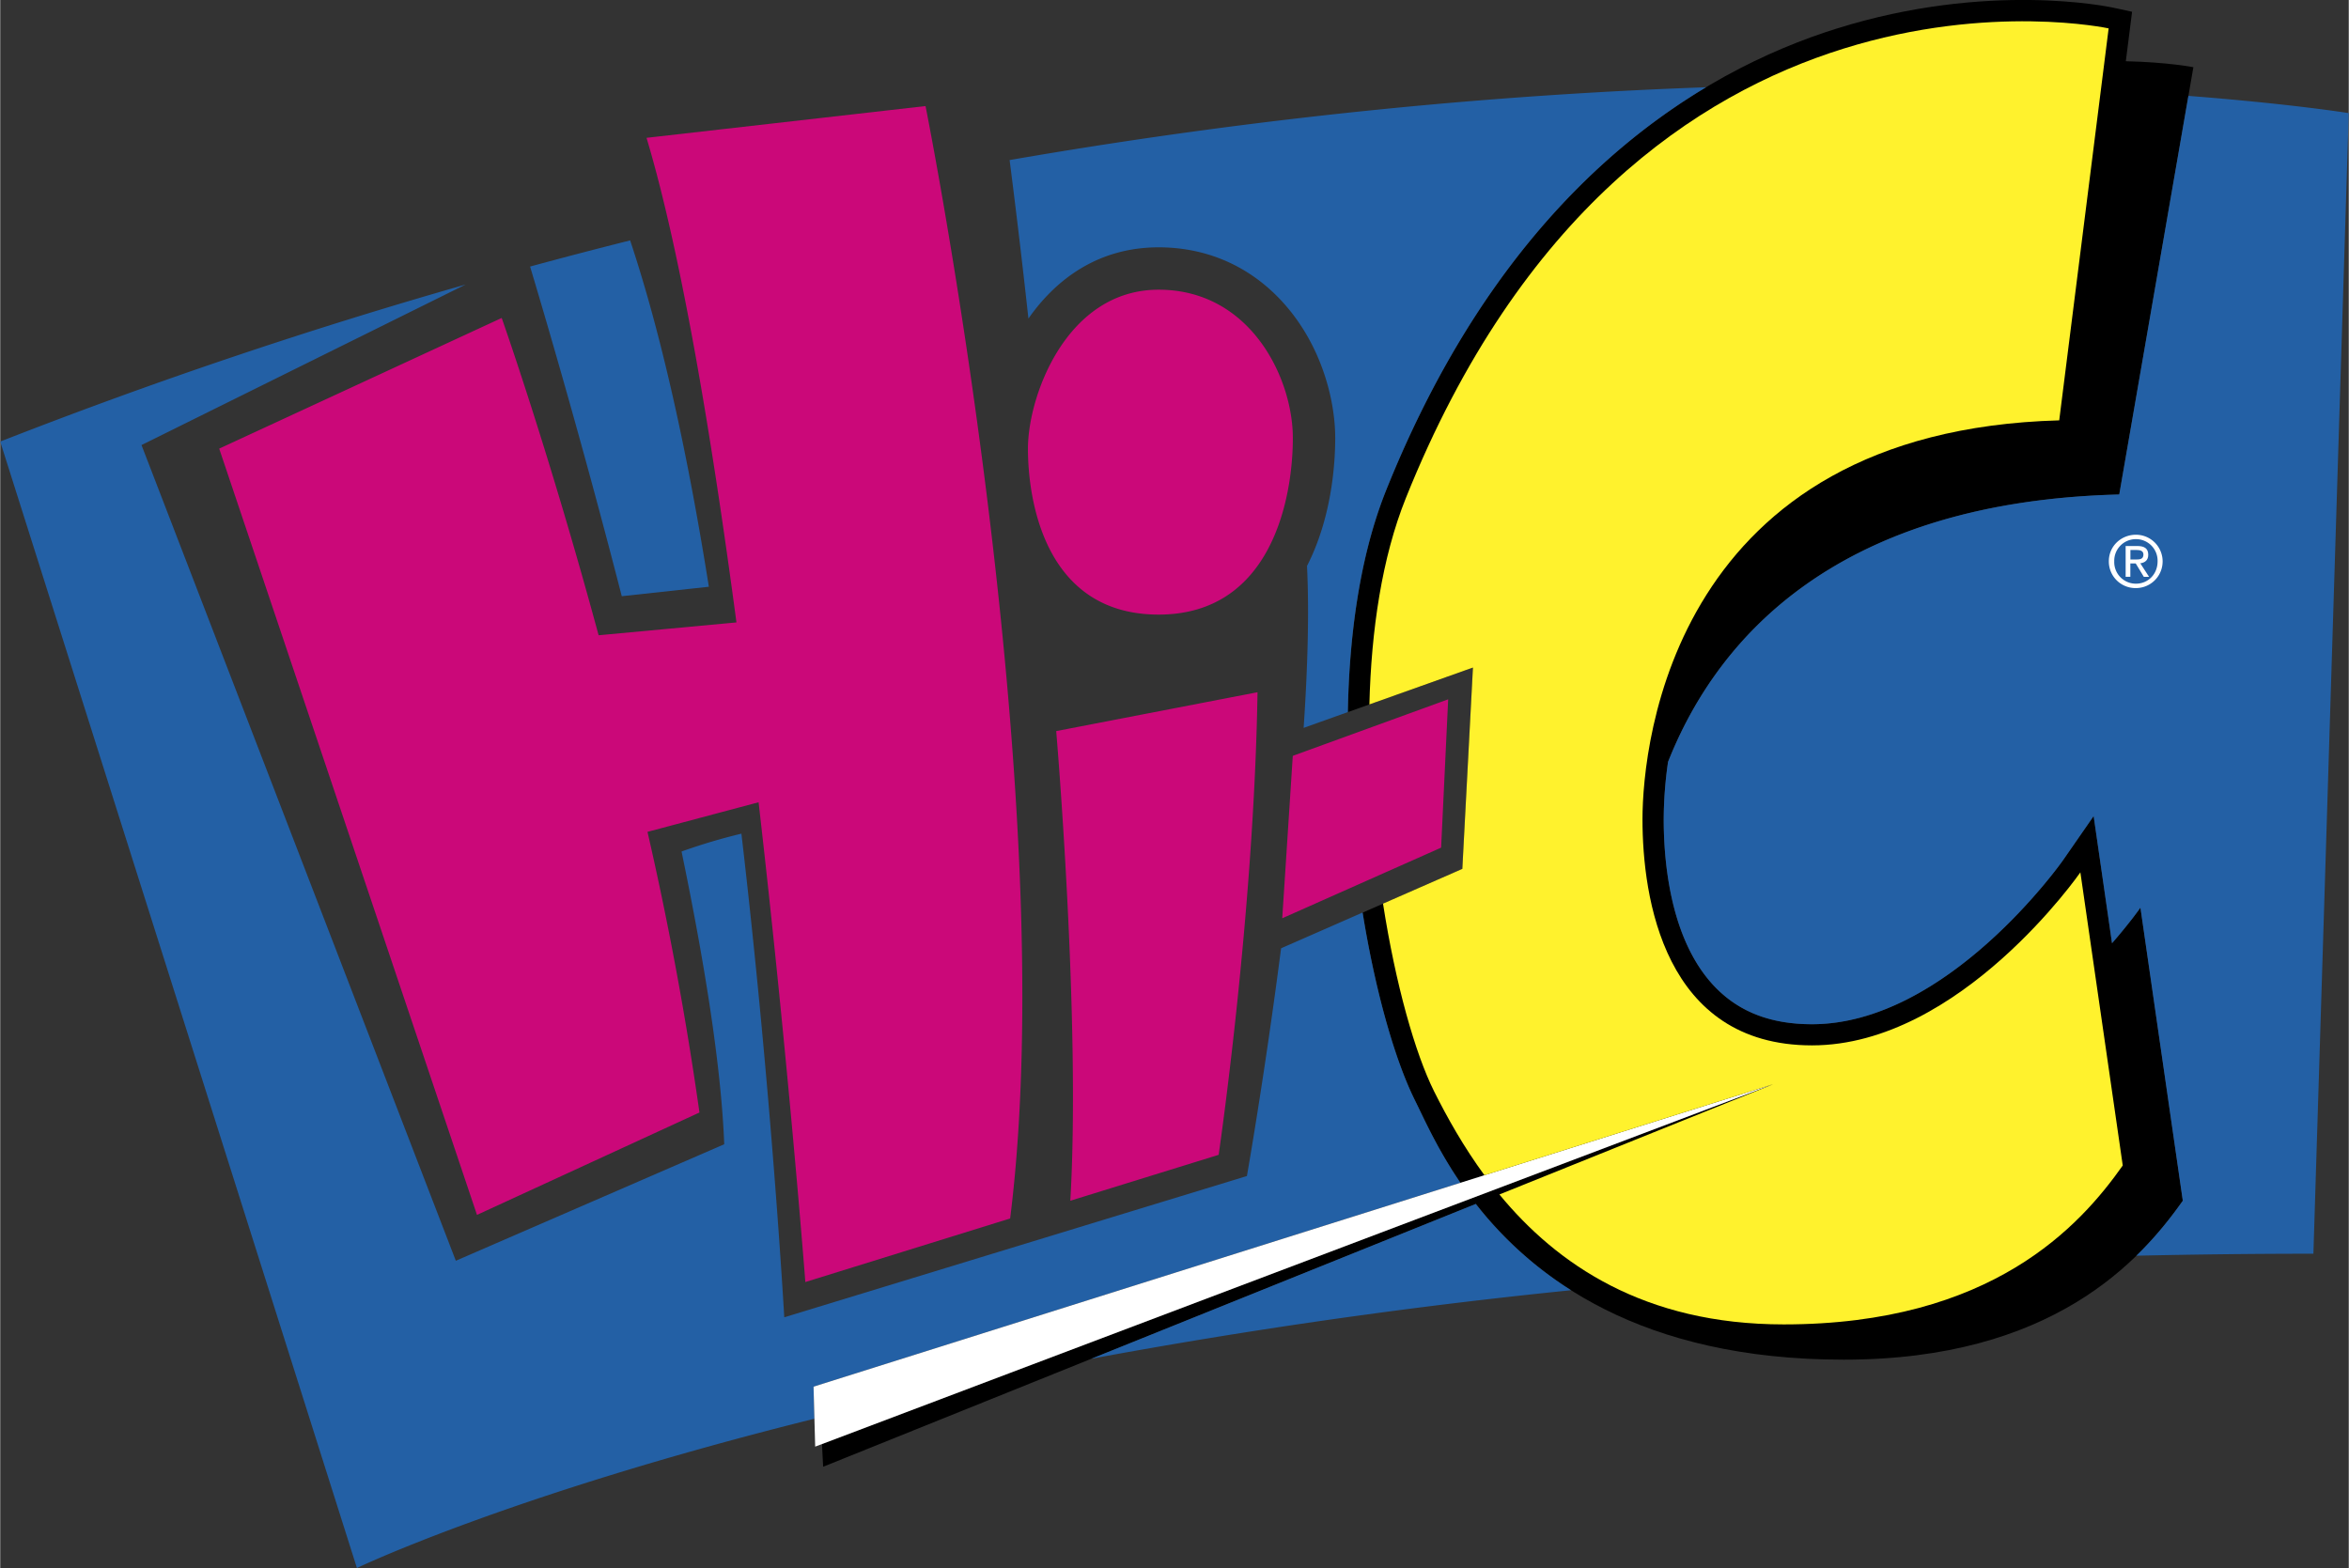 <svg xmlns="http://www.w3.org/2000/svg" width="2500" height="1669" viewBox="0 0 38.965 26.018"><rect x="0" y="0" width="38.965" height="26.018" fill="#333333" stroke="none"/><path d="M35.037 15.651l-.305-2.11-.509.734c-.019.027-1.919 2.72-4.164 2.72-.667 0-1.186-.193-1.583-.592-.764-.764-.877-2.086-.877-2.807 0-.192.011-.531.072-.954.794-2.008 2.749-4.316 7.486-4.437l1.23-7.09s-.42-.083-1.121-.099l.104-.821-.314-.068c-.084-.018-2.082-.436-4.581.345-2.298.717-5.461 2.629-7.48 7.661-.427 1.065-.612 2.363-.636 3.683l2.076-.739-.176 3.34-1.655.726c.214 1.327.541 2.461.872 3.123.139.279.36.788.751 1.361l5.188-1.636-8.428 3.189-7.353 2.782.019.376 10.83-4.361c.959 1.227 2.727 2.584 6.104 2.584 3.457 0 4.922-1.641 5.625-2.637l-.703-4.863c-.001 0-.172.245-.472.59z"/><path d="M16.747 2.656c.064.5.185 1.467.312 2.63.465-.665 1.171-1.182 2.16-1.182.755 0 1.433.279 1.96.806.715.715.97 1.687.97 2.358 0 .421-.056 1.318-.468 2.123.038.779.01 1.71-.056 2.687l.733-.262c.024-1.32.209-2.618.636-3.683 1.433-3.57 3.441-5.568 5.308-6.685-3.29.116-7.206.454-11.555 1.208zM13.494 23.009l10.732-3.383c-.391-.573-.612-1.083-.751-1.361-.331-.662-.657-1.796-.872-3.123l-1.352.593c-.272 2.108-.567 3.779-.567 3.779l-7.676 2.344s-.209-3.734-.711-8.025a9.644 9.644 0 0 0-.993.296c.378 1.823.658 3.558.708 4.858L7.559 20.92 2.344 7.385l5.378-2.664A85.676 85.676 0 0 0 0 7.327l5.918 18.691s2.532-1.218 7.59-2.477l-.014-.532zM36.304 1.591l-1.147 6.614c-4.737.121-6.692 2.429-7.486 4.437a6.794 6.794 0 0 0-.072.954c0 .721.114 2.043.877 2.807.398.398.916.592 1.583.592 2.245 0 4.146-2.693 4.164-2.72l.509-.734.305 2.11c.301-.345.471-.59.471-.59l.703 4.863c-.192.271-.44.591-.771.912.957-.021 1.936-.033 2.938-.033l.586-18.926c.001 0-.945-.153-2.66-.286z" fill="#2360a5"/><path d="M10.312 9.893l1.445-.157c-.35-2.201-.781-4.171-1.306-5.747-.549.138-1.102.282-1.66.434.198.659.852 2.863 1.521 5.47zM24.481 19.977l-6.379 2.569a97.513 97.513 0 0 1 7.96-1.137 6.216 6.216 0 0 1-1.581-1.432z" fill="#2360a5"/><path d="M15.352 1.76l-4.629.527c.575 1.919 1.081 4.955 1.492 8.041l-2.287.213C9.097 7.473 8.32 5.276 8.32 5.276L3.633 7.444 7.91 20.159l3.691-1.699a55.785 55.785 0 0 0-.862-4.657l1.843-.491c.493 4.28.776 7.961.776 7.961l3.398-1.055c.881-7.032-1.404-18.458-1.404-18.458zM17.52 12.131s.41 4.805.234 7.793l2.461-.762s.586-3.984.645-7.676l-3.34.645zM21.27 15.237l.175-2.695 2.578-.938-.117 2.461zM19.219 4.807c1.523 0 2.227 1.465 2.227 2.461s-.352 2.93-2.227 2.93-2.168-1.875-2.168-2.754.644-2.637 2.168-2.637z" fill="#cb0879"/><path fill="#fff" d="M29.414 17.991l-15.893 6.013-.027-.995z"/><path d="M34.512 14.475s-1.992 2.871-4.453 2.871-2.812-2.461-2.812-3.75.527-6.445 6.914-6.621l.82-6.504s-7.852-1.699-11.66 7.793c-.397.989-.574 2.193-.605 3.425l1.718-.612-.176 3.34-1.316.577c.209 1.342.533 2.485.847 3.114.22.44.491.922.836 1.393l4.789-1.51-4.541 1.829c.95 1.154 2.398 2.156 4.717 2.156 3.457 0 4.922-1.641 5.625-2.637l-.703-4.864z" fill="#fff22d"/><path d="M34.984 9.314c0-.254.206-.441.45-.441a.442.442 0 1 1 0 .885.442.442 0 0 1-.45-.444z" fill="#fff"/><path d="M35.435 9.685c.2 0 .358-.157.358-.371a.358.358 0 0 0-.358-.368.358.358 0 0 0-.361.368.358.358 0 0 0 .361.371z" fill="#2360a5"/><path d="M35.341 9.571h-.078V9.06h.195c.12 0 .18.044.18.146 0 .091-.057.131-.132.141l.146.225h-.087l-.135-.223h-.089v.222z" fill="#fff"/><path d="M35.433 9.284c.066 0 .125-.005.125-.083 0-.063-.058-.075-.111-.075h-.105v.158h.091z" fill="#2360a5"/></svg>